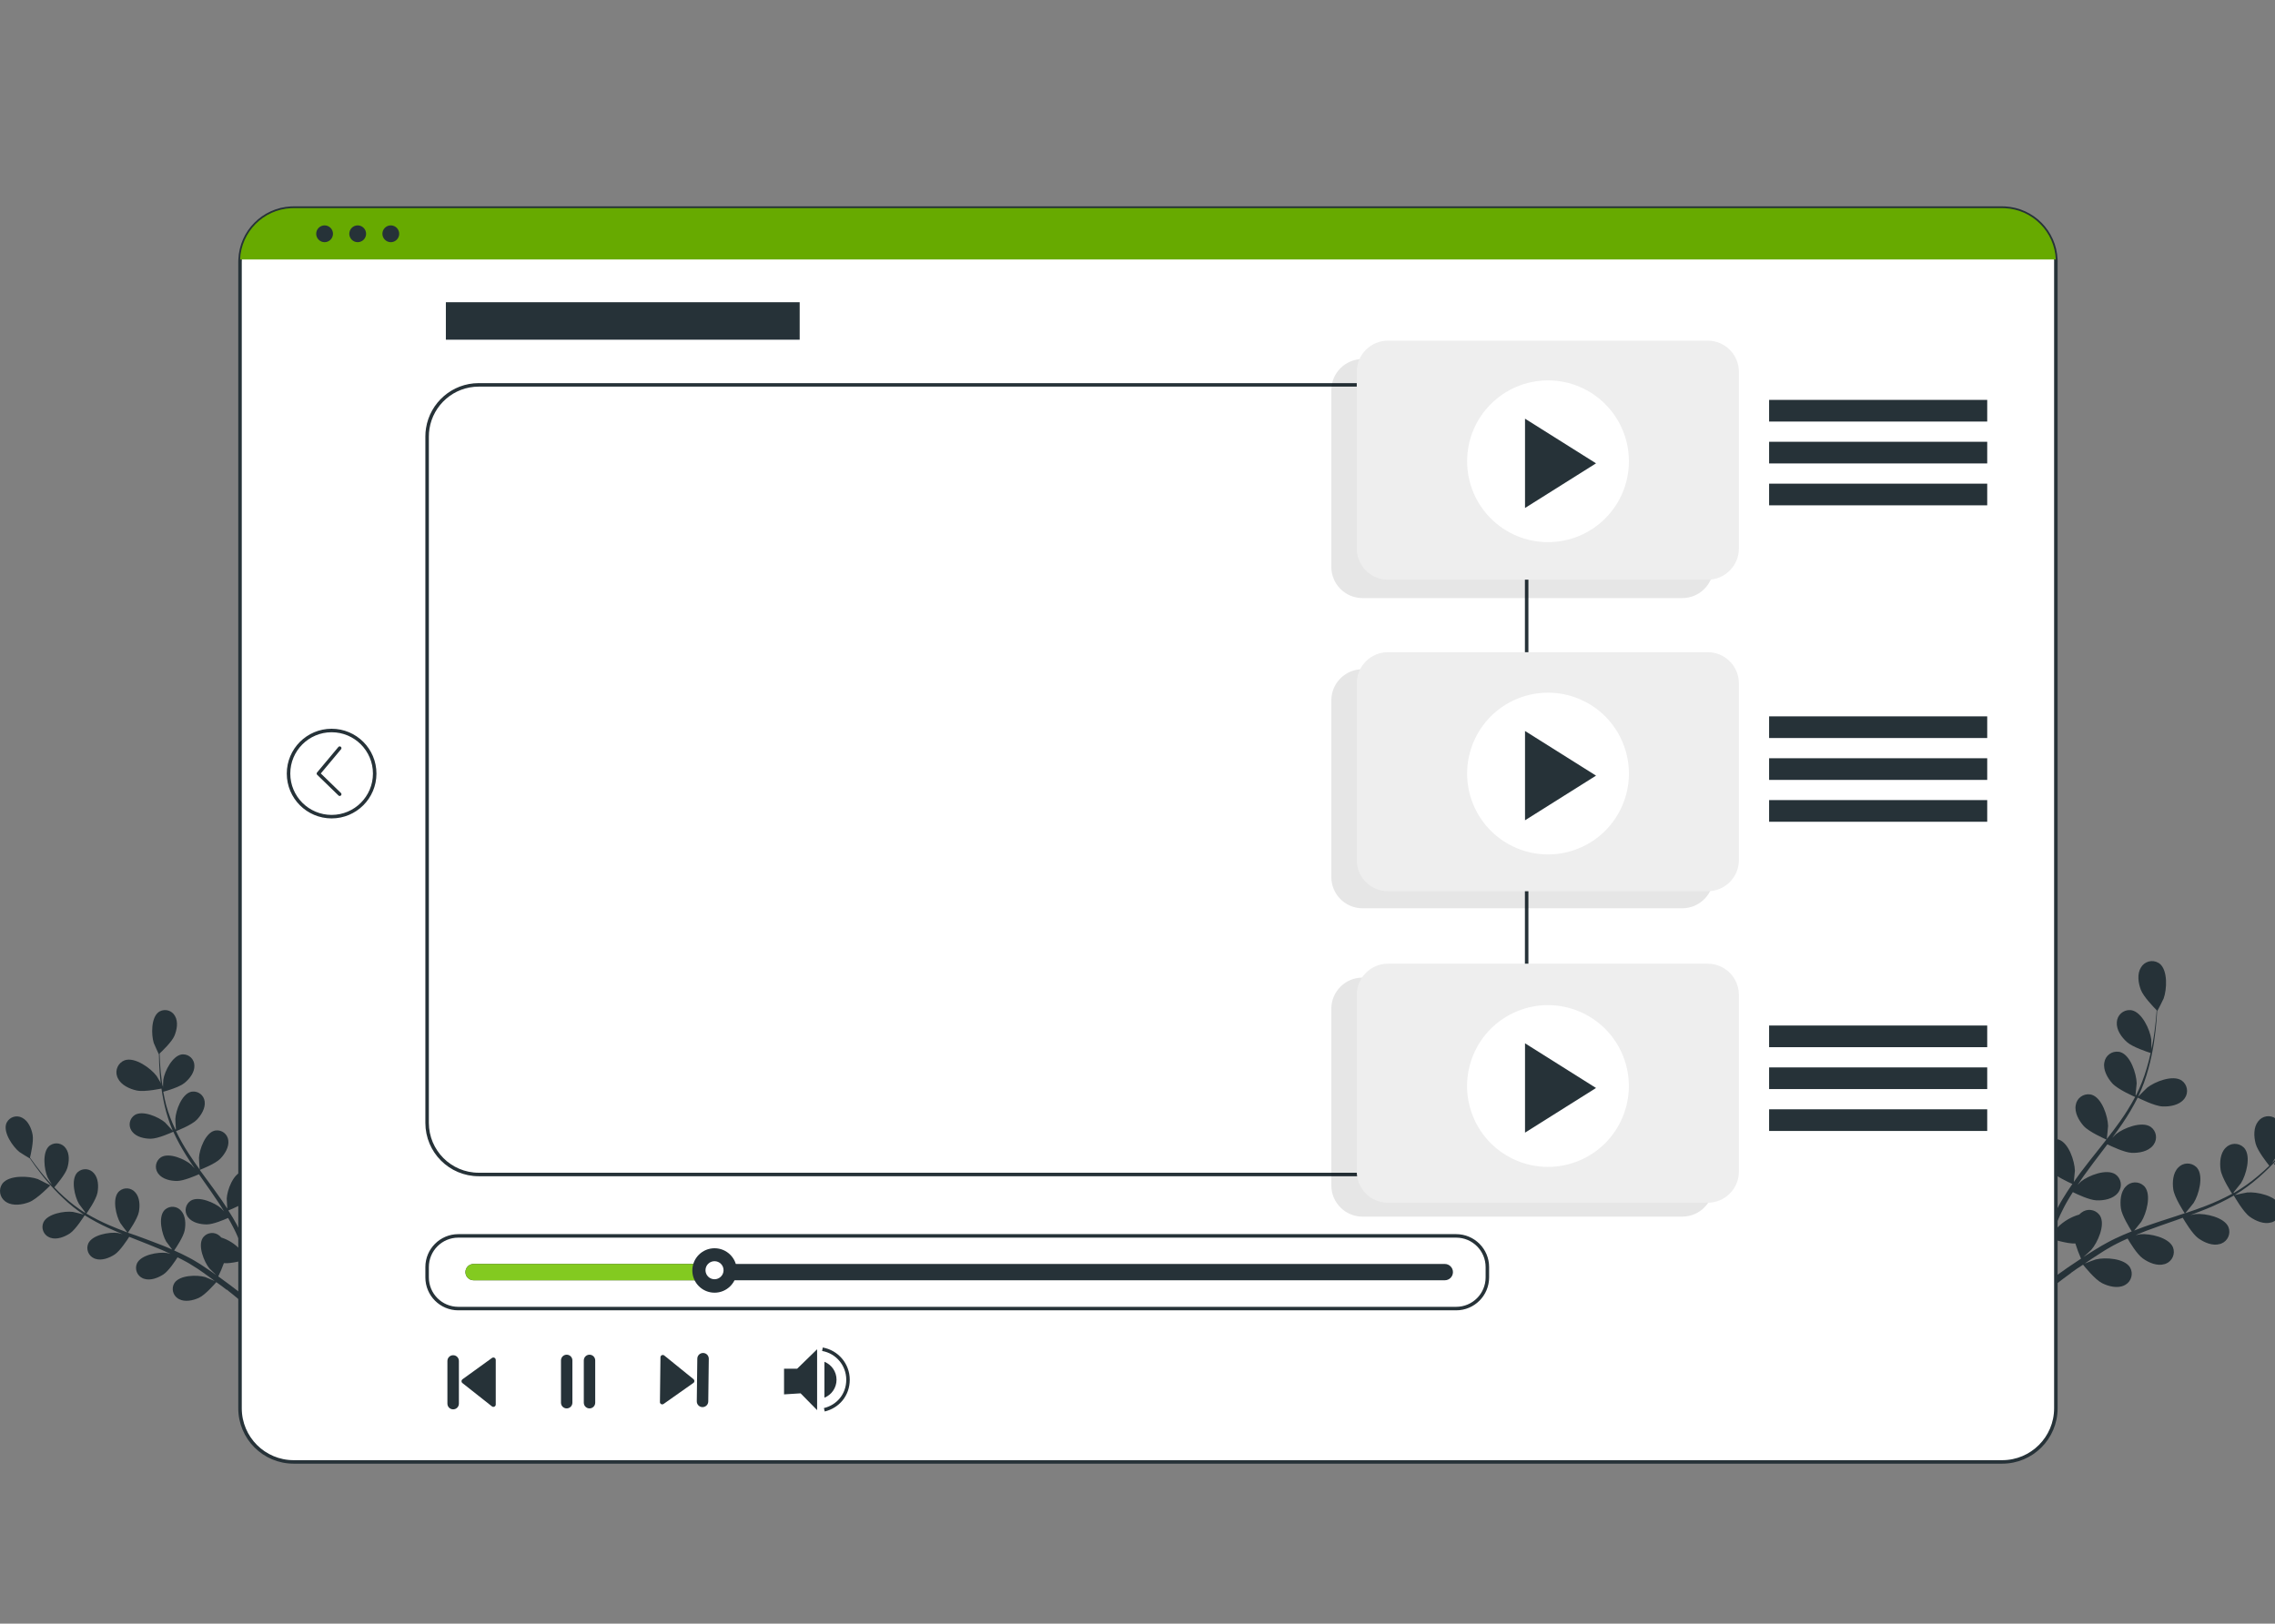 <svg width="650" height="464" viewBox="0 0 650 464" fill="none" xmlns="http://www.w3.org/2000/svg">
<rect x="0" y="0" width="650" height="464" fill="#808080" stroke="none"/>
<g clip-path="url(#clip0_681_607)">
<path d="M394.6 384.63C394.53 384.63 395.8 380.57 395.9 380.33C397.16 377.48 401.31 372.71 404.75 373.07C407.01 373.37 408.6 375.46 408.3 377.72C408.28 377.87 408.25 378.01 408.22 378.15C407.72 380.56 405.31 382.42 403.2 383.42C400.73 384.58 394.59 384.63 394.59 384.63H394.6Z" fill="#263238"/>
<path d="M656.238 338.21C653.738 337.12 649.658 332.53 649.648 332.53C649.648 332.53 653.488 330.78 653.738 330.69C656.718 329.76 663.018 329.72 665.028 332.57C666.288 334.47 665.778 337.03 663.878 338.3C663.748 338.38 663.618 338.46 663.488 338.53C661.338 339.74 658.368 339.15 656.228 338.23L656.238 338.21Z" fill="#263238"/>
<path d="M591.739 363.78C590.189 364.9 588.769 365.96 587.499 366.95L585.129 366.3C586.739 365.09 588.629 363.75 590.699 362.29C591.909 361.45 593.219 360.57 594.579 359.69C593.959 358.28 593.419 356.83 592.959 355.36C590.649 355.48 586.369 354.11 585.819 353.93C585.279 355.28 584.759 356.6 584.289 357.85C583.219 360.68 582.359 363.21 581.649 365.35L579.689 364.82C580.449 362.65 581.399 360.07 582.549 357.19C583.099 355.82 583.709 354.36 584.349 352.88C583.849 352.56 579.789 349.96 578.549 348.08C577.429 346.37 576.479 343.87 577.209 341.83C577.829 339.92 579.869 338.87 581.789 339.48C581.909 339.52 582.029 339.57 582.149 339.62C584.919 340.95 585.809 346.41 585.439 349.13C585.399 349.28 584.989 351 584.699 352.08C584.969 351.45 585.219 350.88 585.489 350.26C586.039 349.01 586.619 347.81 587.219 346.49C587.539 345.87 587.869 345.25 588.199 344.61C588.509 343.99 588.919 343.34 589.289 342.7C590.159 341.23 591.119 339.79 592.109 338.35C591.029 337.87 587.229 336.1 585.849 334.57C584.469 333.04 583.169 330.72 583.579 328.6C583.879 326.61 585.739 325.25 587.719 325.55C587.859 325.57 587.989 325.6 588.129 325.64C591.069 326.53 592.749 331.81 592.829 334.54C592.829 334.71 592.639 336.68 592.519 337.76C593.129 336.9 593.729 336.04 594.359 335.19C596.209 332.74 598.149 330.31 600.079 327.89C600.669 327.15 601.249 326.4 601.829 325.66C601.449 325.49 596.879 323.49 595.339 321.78C593.979 320.25 592.659 317.93 593.069 315.81C593.369 313.82 595.229 312.46 597.209 312.76C597.349 312.78 597.479 312.81 597.619 312.85C600.559 313.74 602.239 319.02 602.309 321.74C602.309 321.95 602.039 324.79 601.939 325.5C603.229 323.86 604.489 322.21 605.669 320.54C607.279 318.28 608.739 315.93 610.049 313.48C609.859 313.43 605.089 311.34 603.509 309.59C602.149 308.07 600.829 305.74 601.239 303.62C601.549 301.63 603.409 300.27 605.399 300.58C605.529 300.6 605.659 300.63 605.789 300.66C608.729 301.55 610.409 306.83 610.479 309.56C610.479 309.74 610.279 311.9 610.159 312.93L610.329 312.98C611.569 310.49 612.589 307.89 613.369 305.21C613.819 303.74 614.159 302.31 614.469 300.92C613.539 300.62 609.319 299.24 607.719 297.81C606.109 296.38 604.629 294.28 604.809 292.11C604.909 290.1 606.609 288.56 608.619 288.66C608.749 288.66 608.879 288.68 609.009 288.7C612.019 289.26 614.299 294.31 614.649 297.03C614.669 297.18 614.699 298.7 614.699 299.81C614.829 299.18 614.969 298.53 615.079 297.92C615.499 295.64 615.749 293.52 615.949 291.65C616.059 290.58 616.139 289.6 616.199 288.7C615.439 287.94 612.409 284.82 611.669 282.86C610.929 280.9 610.549 278.31 611.709 276.47C612.719 274.73 614.949 274.14 616.679 275.15C616.789 275.22 616.899 275.29 617.009 275.36C619.429 277.25 619.119 282.78 618.179 285.35C618.119 285.58 616.419 288.91 616.379 288.87H616.329C616.289 289.73 616.239 290.66 616.149 291.68C615.979 293.57 615.759 295.69 615.409 298C615.029 300.48 614.509 302.94 613.839 305.36C613.119 308.08 612.159 310.73 610.969 313.28C610.969 313.31 610.949 313.35 610.939 313.38C611.549 312.72 613.339 310.95 613.489 310.83C615.629 309.12 620.789 307.08 623.339 308.78C624.979 309.94 625.369 312.21 624.209 313.85C624.139 313.96 624.059 314.06 623.969 314.15C622.589 315.83 619.959 316.28 617.909 316.2C615.599 316.11 611.129 313.85 610.769 313.67C609.489 316.23 608.029 318.7 606.419 321.06C605.489 322.44 604.499 323.81 603.499 325.17C604.049 324.62 604.539 324.13 604.619 324.07C606.759 322.36 611.909 320.32 614.469 322.02C616.109 323.17 616.499 325.44 615.349 327.08C615.269 327.19 615.189 327.3 615.099 327.4C613.719 329.08 611.099 329.54 609.049 329.45C607.009 329.37 603.119 327.52 602.109 327.02C601.719 327.54 601.339 328.06 600.939 328.57C599.059 331.04 597.169 333.5 595.409 335.97C594.789 336.84 594.219 337.75 593.609 338.6C594.099 338.11 594.509 337.7 594.569 337.64C596.709 335.93 601.859 333.89 604.419 335.6C606.059 336.75 606.449 339.02 605.299 340.66C605.219 340.77 605.139 340.88 605.049 340.98C603.679 342.65 601.049 343.12 598.999 343.03C596.959 342.95 593.449 341.27 592.239 340.68C591.669 341.6 591.089 342.52 590.569 343.43C590.239 344.04 589.869 344.64 589.559 345.3L588.619 347.21C588.069 348.46 587.499 349.71 586.989 350.92C586.629 351.77 586.299 352.57 585.969 353.39C586.579 352.52 587.819 350.83 587.939 350.7C589.639 348.99 591.759 347.75 594.079 347.09C594.259 346.89 594.459 346.71 594.679 346.55C596.239 345.3 598.529 345.55 599.779 347.11C599.859 347.21 599.939 347.32 600.009 347.43C601.599 350.06 599.309 355.11 597.509 357.17C597.409 357.3 596.109 358.48 595.269 359.22C595.829 358.86 596.359 358.51 596.959 358.15C598.099 357.42 599.249 356.74 600.489 355.99L602.349 354.96C602.959 354.6 603.649 354.31 604.299 353.97C605.839 353.23 607.439 352.55 609.069 351.9C608.439 350.9 606.239 347.33 605.969 345.31C605.699 343.29 605.849 340.62 607.379 339.07C608.739 337.6 611.039 337.5 612.509 338.86C612.609 338.95 612.699 339.04 612.779 339.14C614.739 341.5 613.259 346.83 611.789 349.15C611.699 349.29 610.459 350.84 609.759 351.67C610.729 351.28 611.709 350.9 612.709 350.54C615.599 349.52 618.559 348.57 621.509 347.62L624.209 346.72C623.979 346.37 621.249 342.17 620.939 339.9C620.639 337.88 620.819 335.21 622.339 333.67C623.709 332.2 626.009 332.11 627.479 333.48C627.569 333.57 627.659 333.66 627.739 333.75C629.699 336.12 628.219 341.45 626.749 343.77C626.639 343.94 624.849 346.16 624.369 346.7C626.349 346.04 628.319 345.36 630.219 344.62C632.809 343.62 635.329 342.46 637.759 341.15C637.649 340.99 634.799 336.62 634.459 334.29C634.159 332.26 634.339 329.6 635.859 328.05C637.229 326.58 639.529 326.49 640.999 327.85C641.089 327.94 641.179 328.03 641.259 328.12C643.229 330.49 641.739 335.82 640.269 338.14C640.169 338.29 638.809 339.98 638.149 340.77L638.259 340.91C640.679 339.52 642.959 337.91 645.089 336.11C646.269 335.14 647.349 334.14 648.379 333.14C647.769 332.38 645.009 328.89 644.469 326.82C643.929 324.75 643.829 322.18 645.179 320.47C646.369 318.85 648.649 318.5 650.259 319.69C650.359 319.77 650.459 319.85 650.559 319.93C652.779 322.06 651.879 327.53 650.669 329.99C650.629 330.13 649.779 331.41 649.179 332.34C649.629 331.88 650.129 331.42 650.539 330.97C652.149 329.31 653.539 327.67 654.729 326.22C655.409 325.39 656.009 324.62 656.549 323.92C656.339 322.86 655.529 318.59 655.999 316.54C656.469 314.49 657.579 312.12 659.559 311.21C661.369 310.32 663.549 311.07 664.439 312.87C664.489 312.98 664.539 313.09 664.589 313.21C665.569 316.13 662.259 320.56 660.029 322.19C659.849 322.33 656.609 324.19 656.599 324.13L656.579 324.07C656.059 324.78 655.479 325.52 654.879 326.33C653.699 327.82 652.359 329.48 650.749 331.18C649.069 333.04 647.269 334.81 645.379 336.46C643.269 338.32 640.999 340 638.599 341.46C638.569 341.47 638.539 341.49 638.519 341.51C639.389 341.3 641.859 340.8 642.059 340.78C644.789 340.54 650.219 341.68 651.409 344.51C652.139 346.38 651.219 348.48 649.349 349.21C649.229 349.26 649.099 349.3 648.969 349.33C646.899 349.97 644.449 348.91 642.789 347.71C640.919 346.36 638.439 342.01 638.239 341.66C635.759 343.08 633.179 344.34 630.529 345.42C628.959 346.05 627.389 346.66 625.829 347.23C626.569 347.07 627.279 346.93 627.369 346.95C630.099 346.71 635.529 347.86 636.709 350.68C637.439 352.55 636.519 354.65 634.649 355.38C634.529 355.43 634.399 355.47 634.269 355.5C632.199 356.14 629.759 355.07 628.089 353.87C626.429 352.67 624.209 348.99 623.649 348.01L621.819 348.67C618.889 349.69 615.959 350.7 613.119 351.77C612.119 352.15 611.149 352.56 610.169 352.97L611.509 352.71C614.239 352.47 619.669 353.62 620.849 356.44C621.579 358.31 620.659 360.41 618.789 361.14C618.669 361.19 618.539 361.23 618.409 361.26C616.339 361.89 613.889 360.83 612.229 359.63C610.569 358.43 608.559 355.12 607.889 353.94C606.909 354.37 605.909 354.84 604.989 355.31C604.359 355.65 603.729 355.93 603.109 356.31L601.279 357.38C600.139 358.11 598.959 358.85 597.869 359.58C597.109 360.07 596.389 360.58 595.659 361.08C596.669 360.65 598.609 359.97 598.779 359.92C601.449 359.25 606.969 359.57 608.579 362.19C609.589 363.93 608.989 366.15 607.259 367.16C607.149 367.23 607.029 367.29 606.909 367.34C604.959 368.28 602.379 367.6 600.549 366.67C598.549 365.65 595.549 361.9 595.159 361.42C593.909 362.19 592.749 363 591.669 363.79L591.739 363.78Z" fill="#263238"/>
<path d="M8.328 343.55C10.598 342.67 14.378 338.74 14.378 338.74C14.378 338.74 11.038 337.04 10.808 336.95C8.198 336.02 2.608 335.76 0.698 338.23C-0.492 339.87 -0.112 342.17 1.528 343.35C1.638 343.43 1.748 343.5 1.858 343.56C3.738 344.71 6.408 344.29 8.338 343.54L8.328 343.55Z" fill="#263238"/>
<path d="M46.757 310.959C46.807 310.949 44.907 307.699 44.757 307.499C43.097 305.289 38.577 301.999 35.637 302.999C33.737 303.709 32.777 305.829 33.497 307.729C33.547 307.859 33.597 307.979 33.657 308.099C34.577 310.089 37.037 311.199 39.057 311.639C41.437 312.159 46.747 310.959 46.757 310.959Z" fill="#263238"/>
<path d="M64.709 368.48C66.039 369.52 67.259 370.52 68.369 371.44L70.499 370.95C69.109 369.82 67.489 368.55 65.699 367.21C64.649 366.42 63.519 365.6 62.359 364.76C62.969 363.53 63.509 362.26 63.969 360.97C66.019 361.19 69.859 360.1 70.359 359.95C70.799 361.17 71.199 362.36 71.579 363.48C72.429 366.02 73.109 368.3 73.669 370.23L75.399 369.83C74.799 367.89 74.049 365.55 73.109 362.96C72.669 361.72 72.179 360.4 71.659 359.06C72.109 358.8 75.809 356.63 76.959 355C77.999 353.52 78.949 351.33 78.369 349.5C77.889 347.78 76.119 346.78 74.399 347.26C74.289 347.29 74.169 347.33 74.069 347.37C71.539 348.45 70.579 353.27 70.809 355.7C70.839 355.84 71.139 357.38 71.369 358.35C71.149 357.8 70.949 357.27 70.729 356.71C70.279 355.6 69.809 354.5 69.299 353.31C69.029 352.75 68.769 352.18 68.499 351.61C68.229 351.04 67.899 350.46 67.599 349.88C66.879 348.54 66.079 347.23 65.239 345.92C66.219 345.53 69.669 344.09 70.919 342.78C72.169 341.47 73.439 339.45 73.169 337.55C72.949 335.78 71.339 334.52 69.569 334.73C69.459 334.74 69.339 334.76 69.229 334.79C66.609 335.47 64.909 340.09 64.779 342.52C64.779 342.67 64.869 344.43 64.939 345.39C64.429 344.61 63.929 343.83 63.389 343.05C61.839 340.81 60.189 338.59 58.559 336.37C58.059 335.7 57.549 335.01 57.069 334.33C57.419 334.19 61.529 332.6 62.969 331.11C64.239 329.8 65.489 327.78 65.229 325.88C65.019 324.11 63.409 322.84 61.639 323.06C61.529 323.07 61.409 323.09 61.299 323.12C58.679 323.8 56.979 328.42 56.849 330.86C56.839 331.04 56.979 333.57 57.049 334.21C55.959 332.71 54.899 331.21 53.919 329.67C52.569 327.61 51.359 325.47 50.289 323.25C50.449 323.21 54.749 321.52 56.219 320.01C57.489 318.7 58.739 316.68 58.479 314.78C58.269 313.01 56.659 311.74 54.889 311.96C54.779 311.97 54.659 311.99 54.549 312.02C51.929 312.7 50.229 317.32 50.099 319.76C50.089 319.92 50.189 321.82 50.269 322.76L50.119 322.8C49.029 320.56 48.149 318.23 47.479 315.84C47.129 314.53 46.879 313.25 46.649 311.99C47.489 311.79 51.289 310.67 52.749 309.46C54.209 308.25 55.619 306.43 55.539 304.51C55.519 302.72 54.059 301.29 52.269 301.31C52.159 301.31 52.049 301.31 51.939 301.33C49.259 301.72 47.039 306.13 46.669 308.52C46.649 308.65 46.569 310.01 46.549 310.99C46.459 310.42 46.349 309.84 46.269 309.29C45.979 307.28 45.819 305.36 45.709 303.69C45.649 302.74 45.619 301.88 45.599 301.07C46.299 300.41 49.099 297.75 49.819 296.04C50.549 294.32 50.969 292.03 50.009 290.37C49.169 288.79 47.219 288.2 45.639 289.03C45.539 289.08 45.439 289.14 45.349 289.21C43.129 290.8 43.209 295.72 43.929 298.05C43.979 298.25 45.369 301.27 45.359 301.24H45.409C45.409 302 45.429 302.83 45.469 303.75C45.549 305.43 45.649 307.32 45.909 309.38C46.159 311.6 46.539 313.8 47.039 315.97C47.589 318.4 48.359 320.78 49.329 323.07L49.349 323.15C48.839 322.58 47.309 320.91 47.179 320.79C45.329 319.2 40.799 317.22 38.509 318.64C37.019 319.61 36.589 321.6 37.559 323.1C37.619 323.2 37.689 323.29 37.769 323.39C38.929 324.92 41.249 325.43 43.099 325.42C45.179 325.41 49.199 323.57 49.519 323.42C50.579 325.73 51.799 327.97 53.159 330.13C53.939 331.39 54.759 332.64 55.609 333.88C55.139 333.37 54.689 332.93 54.679 332.86C52.829 331.27 48.329 329.28 46.009 330.71C44.519 331.68 44.089 333.67 45.059 335.17C45.119 335.27 45.189 335.37 45.269 335.46C46.429 336.99 48.749 337.5 50.599 337.49C52.449 337.48 55.929 335.98 56.839 335.57C57.159 336.04 57.489 336.52 57.819 336.99C59.409 339.25 60.999 341.49 62.479 343.74C63.009 344.53 63.499 345.34 63.999 346.16C63.579 345.71 63.229 345.33 63.169 345.28C61.319 343.69 56.789 341.71 54.499 343.13C53.009 344.1 52.579 346.09 53.549 347.59C53.609 347.69 53.679 347.78 53.759 347.88C54.919 349.41 57.239 349.92 59.089 349.91C60.939 349.9 64.069 348.55 65.169 348.06C65.649 348.89 66.129 349.72 66.549 350.56C66.829 351.13 67.139 351.67 67.389 352.25C67.639 352.84 67.899 353.41 68.159 353.97C68.609 355.08 69.069 356.23 69.479 357.33C69.769 358.09 70.029 358.82 70.299 359.55C69.779 358.75 68.749 357.22 68.639 357.1C67.159 355.5 65.289 354.31 63.219 353.65C63.069 353.47 62.899 353.3 62.719 353.15C61.369 351.98 59.329 352.12 58.159 353.47C58.089 353.56 58.009 353.65 57.949 353.74C56.449 356.02 58.299 360.6 59.829 362.49C59.919 362.6 61.029 363.7 61.759 364.39C61.269 364.05 60.809 363.71 60.299 363.34C59.319 362.66 58.319 362 57.229 361.28L55.619 360.3C55.089 359.96 54.489 359.67 53.909 359.35C52.569 358.64 51.179 357.98 49.759 357.35C50.359 356.52 52.429 353.39 52.769 351.59C53.109 349.79 53.039 347.43 51.749 346.01C50.589 344.65 48.559 344.48 47.199 345.64C47.109 345.71 47.029 345.79 46.949 345.88C45.119 347.91 46.259 352.7 47.469 354.78C47.549 354.91 48.599 356.32 49.189 357.09C48.329 356.71 47.479 356.33 46.599 355.99C44.069 354.98 41.479 354.04 38.889 353.08L36.539 352.28C36.749 351.97 39.299 348.34 39.679 346.33C40.019 344.55 39.949 342.17 38.649 340.75C37.499 339.39 35.459 339.22 34.099 340.38C34.009 340.45 33.929 340.53 33.849 340.62C32.029 342.65 33.159 347.44 34.379 349.52C34.469 349.68 35.979 351.71 36.389 352.2C34.659 351.55 32.939 350.88 31.259 350.15C28.999 349.18 26.809 348.07 24.689 346.82C24.789 346.68 27.469 342.91 27.849 340.85C28.189 339.06 28.119 336.69 26.829 335.27C25.669 333.91 23.639 333.74 22.279 334.9C22.189 334.97 22.109 335.05 22.029 335.14C20.209 337.17 21.339 341.96 22.559 344.04C22.639 344.17 23.789 345.73 24.349 346.45L24.239 346.56C22.139 345.24 20.169 343.73 18.339 342.06C17.329 341.16 16.399 340.23 15.519 339.31C16.059 338.66 18.659 335.65 19.219 333.83C19.779 332.01 19.939 329.73 18.809 328.17C17.809 326.69 15.809 326.3 14.329 327.3C14.229 327.36 14.139 327.44 14.049 327.51C12.019 329.33 12.609 334.21 13.599 336.44C13.629 336.57 14.339 337.73 14.839 338.57C14.449 338.15 14.039 337.72 13.669 337.31C12.299 335.77 11.129 334.28 10.119 332.94C9.539 332.18 9.039 331.48 8.569 330.82C8.799 329.89 9.659 326.12 9.319 324.29C8.989 322.46 8.059 320.31 6.339 319.43C4.769 318.58 2.809 319.16 1.959 320.73C1.909 320.83 1.859 320.93 1.809 321.04C0.839 323.6 3.619 327.65 5.529 329.2C5.699 329.33 8.499 331.09 8.519 331.05C8.519 331.03 8.519 331.01 8.509 331C8.949 331.65 9.419 332.33 9.949 333.07C10.959 334.43 12.079 335.96 13.419 337.52C14.859 339.23 16.389 340.86 18.019 342.39C19.829 344.12 21.779 345.68 23.859 347.06L23.939 347.1C23.189 346.88 20.989 346.35 20.829 346.33C18.409 346.02 13.569 346.85 12.409 349.32C11.689 350.95 12.409 352.85 14.039 353.58C14.159 353.63 14.279 353.68 14.399 353.72C16.219 354.36 18.419 353.48 19.939 352.5C21.649 351.36 23.999 347.59 24.189 347.29C26.349 348.64 28.589 349.85 30.909 350.9C32.259 351.52 33.629 352.11 35.009 352.67L33.649 352.35C31.229 352.04 26.379 352.87 25.229 355.34C24.509 356.97 25.249 358.88 26.879 359.6C26.989 359.65 27.109 359.69 27.229 359.73C29.049 360.36 31.249 359.49 32.769 358.5C34.289 357.51 36.379 354.3 36.919 353.45L38.519 354.09C41.089 355.1 43.649 356.1 46.169 357.17C47.049 357.54 47.899 357.94 48.749 358.33C48.149 358.18 47.649 358.07 47.569 358.06C45.149 357.75 40.309 358.57 39.139 361.04C38.419 362.67 39.159 364.58 40.789 365.3C40.899 365.35 41.019 365.39 41.139 365.43C42.949 366.06 45.159 365.19 46.679 364.2C48.199 363.21 50.089 360.31 50.729 359.31C51.589 359.74 52.449 360.17 53.259 360.62C53.809 360.94 54.359 361.22 54.869 361.58L56.489 362.59C57.469 363.27 58.489 363.96 59.449 364.68C60.119 365.16 60.739 365.62 61.359 366.08C60.499 365.7 58.779 365 58.629 364.95C56.289 364.28 51.369 364.36 49.849 366.63C48.899 368.14 49.349 370.13 50.859 371.09C50.959 371.15 51.059 371.21 51.159 371.26C52.859 372.16 55.179 371.65 56.829 370.89C58.649 370.05 61.439 366.82 61.799 366.41C62.829 367.1 63.809 367.87 64.739 368.59L64.709 368.48Z" fill="#263238"/>
<path d="M587.388 74.801V402.461C587.388 410.921 580.528 417.781 572.068 417.781H83.898C75.438 417.781 68.578 410.921 68.578 402.461V74.801C68.578 74.581 68.578 74.361 68.598 74.151C68.918 66.251 75.228 59.891 83.118 59.491C83.378 59.491 83.648 59.471 83.908 59.471H572.068C572.328 59.471 572.598 59.471 572.858 59.491C580.738 59.891 587.048 66.251 587.378 74.151C587.378 74.361 587.398 74.581 587.398 74.801H587.388Z" fill="white" stroke="#263238" stroke-linecap="round" stroke-linejoin="round"/>
<path d="M587.368 74.151H68.598C68.918 66.251 75.228 59.891 83.118 59.491C83.378 59.491 83.648 59.471 83.908 59.471H572.068C572.328 59.471 572.598 59.471 572.858 59.491C580.738 59.891 587.048 66.251 587.378 74.151H587.368Z" fill="#67AA00"/>
<path d="M95.14 66.81C95.14 68.14 94.06 69.21 92.74 69.21C91.42 69.21 90.34 68.13 90.34 66.81C90.34 65.49 91.42 64.41 92.74 64.41C94.06 64.41 95.14 65.49 95.14 66.81Z" fill="#263238"/>
<path d="M104.597 66.81C104.597 68.14 103.517 69.21 102.197 69.21C100.877 69.21 99.797 68.13 99.797 66.81C99.797 65.49 100.877 64.41 102.197 64.41C103.517 64.41 104.597 65.49 104.597 66.81Z" fill="#263238"/>
<path d="M114.058 66.81C114.058 68.14 112.978 69.21 111.658 69.21C110.338 69.21 109.258 68.13 109.258 66.81C109.258 65.49 110.338 64.41 111.658 64.41C112.978 64.41 114.058 65.49 114.058 66.81Z" fill="#263238"/>
<path d="M94.748 233.38C101.546 233.38 107.057 227.868 107.057 221.07C107.057 214.271 101.546 208.76 94.748 208.76C87.949 208.76 82.438 214.271 82.438 221.07C82.438 227.868 87.949 233.38 94.748 233.38Z" fill="white" stroke="#263238" stroke-linecap="round" stroke-linejoin="round"/>
<path d="M97.057 213.799L90.977 221.069L97.057 226.969" fill="white"/>
<path d="M97.057 213.799L90.977 221.069L97.057 226.969" stroke="#263238" stroke-linecap="round" stroke-linejoin="round"/>
<path d="M224.012 398.48V391.14H227.762L233.462 385.59V402.98L228.742 398.18L224.012 398.48Z" fill="#263238"/>
<path d="M239.011 394.29C239.011 396.61 237.581 398.61 235.551 399.43V389.16C237.581 389.98 239.011 391.97 239.011 394.3V394.29Z" fill="#263238"/>
<path d="M234.98 385.58C239.13 386.3 242.29 389.93 242.29 394.29C242.29 398.65 239.4 401.95 235.52 402.88" stroke="#263238" stroke-miterlimit="10"/>
<path d="M161.911 402.489C161.011 402.489 160.281 401.759 160.281 400.859V388.769C160.281 387.869 161.011 387.139 161.911 387.139C162.811 387.139 163.541 387.869 163.541 388.769V400.859C163.541 401.759 162.811 402.489 161.911 402.489Z" fill="#263238"/>
<path d="M168.431 402.489C167.531 402.489 166.801 401.759 166.801 400.859V388.769C166.801 387.869 167.531 387.139 168.431 387.139C169.331 387.139 170.061 387.869 170.061 388.769V400.859C170.061 401.759 169.331 402.489 168.431 402.489Z" fill="#263238"/>
<path d="M129.472 387.289C130.382 387.289 131.112 388.019 131.112 388.929V401.119C131.112 402.029 130.382 402.759 129.472 402.759C128.562 402.759 127.832 402.029 127.832 401.119V388.929C127.832 388.019 128.562 387.289 129.472 387.289Z" fill="#263238"/>
<path d="M141.642 388.599V401.379C141.642 401.939 140.992 402.249 140.552 401.909L132.112 395.239C131.762 394.959 131.772 394.429 132.132 394.169L140.572 388.069C141.012 387.749 141.632 388.069 141.632 388.609L141.642 388.599Z" fill="#263238"/>
<path d="M200.702 402.119C199.792 402.109 199.072 401.369 199.082 400.459L199.232 388.269C199.242 387.359 199.982 386.639 200.892 386.649C201.802 386.659 202.522 387.399 202.512 388.309L202.362 400.499C202.352 401.409 201.612 402.129 200.702 402.119Z" fill="#263238"/>
<path d="M188.553 400.659L188.703 387.879C188.703 387.319 189.363 387.019 189.793 387.369L198.153 394.139C198.493 394.419 198.483 394.949 198.113 395.209L189.603 401.209C189.153 401.529 188.543 401.209 188.543 400.649L188.553 400.659Z" fill="#263238"/>
<path d="M416.051 353.189H130.941C126.02 353.189 122.031 357.179 122.031 362.099V365.049C122.031 369.97 126.02 373.959 130.941 373.959H416.051C420.972 373.959 424.961 369.97 424.961 365.049V362.099C424.961 357.179 420.972 353.189 416.051 353.189Z" fill="white" stroke="#263238" stroke-linecap="round" stroke-linejoin="round"/>
<path d="M415.13 363.539C415.13 364.829 414.09 365.869 412.8 365.869H135.31C134.02 365.869 132.98 364.829 132.98 363.539C132.98 362.249 134.02 361.209 135.31 361.209H412.8C414.09 361.209 415.13 362.259 415.13 363.539Z" fill="#263238"/>
<path d="M205.47 361.209L205.31 365.869H135.31C134.02 365.869 132.98 364.829 132.98 363.539C132.98 362.249 134.02 361.209 135.31 361.209H205.47Z" fill="#83CA20"/>
<path d="M210.509 363.069C210.509 366.579 207.669 369.419 204.159 369.419C200.649 369.419 197.809 366.579 197.809 363.069C197.809 359.559 200.649 356.719 204.159 356.719C207.669 356.719 210.509 359.559 210.509 363.069Z" fill="#263238"/>
<path d="M206.73 362.998C206.73 364.418 205.58 365.578 204.15 365.578C202.72 365.578 201.57 364.428 201.57 362.998C201.57 361.568 202.72 360.418 204.15 360.418C205.58 360.418 206.73 361.568 206.73 362.998Z" fill="white"/>
<path d="M436.191 124.738V320.888C436.191 329.028 429.581 335.638 421.441 335.638H136.781C128.621 335.638 122.031 329.028 122.031 320.888V124.738C122.031 123.948 122.091 123.188 122.211 122.448C123.321 115.398 129.411 109.988 136.781 109.988H421.441C428.791 109.988 434.901 115.398 436.011 122.448C436.131 123.198 436.191 123.958 436.191 124.738Z" fill="white" stroke="#263238" stroke-linecap="round" stroke-linejoin="round"/>
<path d="M228.481 86.369H127.391V97.079H228.481V86.369Z" fill="#263238"/>
<path d="M567.777 114.279H505.457V120.469H567.777V114.279Z" fill="#263238"/>
<path d="M567.777 126.25H505.457V132.44H567.777V126.25Z" fill="#263238"/>
<path d="M567.777 138.219H505.457V144.409H567.777V138.219Z" fill="#263238"/>
<path opacity="0.1" d="M480.649 102.609H389.289C384.368 102.609 380.379 106.599 380.379 111.519V162.009C380.379 166.93 384.368 170.919 389.289 170.919H480.649C485.57 170.919 489.559 166.93 489.559 162.009V111.519C489.559 106.599 485.57 102.609 480.649 102.609Z" fill="black"/>
<path d="M487.918 97.35H396.558C391.638 97.35 387.648 101.339 387.648 106.26V156.75C387.648 161.67 391.638 165.66 396.558 165.66H487.918C492.839 165.66 496.828 161.67 496.828 156.75V106.26C496.828 101.339 492.839 97.35 487.918 97.35Z" fill="#EEEEEE"/>
<path d="M442.29 154.929C455.053 154.929 465.4 144.582 465.4 131.819C465.4 119.056 455.053 108.709 442.29 108.709C429.526 108.709 419.18 119.056 419.18 131.819C419.18 144.582 429.526 154.929 442.29 154.929Z" fill="white"/>
<path d="M435.719 145.17V119.65L456.009 132.41L435.719 145.17Z" fill="#263238"/>
<path d="M567.777 204.719H505.457V210.909H567.777V204.719Z" fill="#263238"/>
<path d="M567.777 216.689H505.457V222.879H567.777V216.689Z" fill="#263238"/>
<path d="M567.777 228.648H505.457V234.838H567.777V228.648Z" fill="#263238"/>
<path opacity="0.1" d="M480.649 191.248H389.289C384.368 191.248 380.379 195.237 380.379 200.158V250.648C380.379 255.569 384.368 259.558 389.289 259.558H480.649C485.57 259.558 489.559 255.569 489.559 250.648V200.158C489.559 195.237 485.57 191.248 480.649 191.248Z" fill="black"/>
<path d="M487.918 186.379H396.558C391.638 186.379 387.648 190.368 387.648 195.289V245.779C387.648 250.7 391.638 254.689 396.558 254.689H487.918C492.839 254.689 496.828 250.7 496.828 245.779V195.289C496.828 190.368 492.839 186.379 487.918 186.379Z" fill="#EEEEEE"/>
<path d="M451.011 242.465C462.83 237.649 468.508 224.163 463.692 212.343C458.875 200.523 445.389 194.846 433.569 199.662C421.75 204.478 416.072 217.965 420.889 229.784C425.705 241.604 439.191 247.281 451.011 242.465Z" fill="white"/>
<path d="M435.719 234.418V208.898L456.009 221.658L435.719 234.418Z" fill="#263238"/>
<path d="M567.777 293.07H505.457V299.26H567.777V293.07Z" fill="#263238"/>
<path d="M567.777 305.041H505.457V311.231H567.777V305.041Z" fill="#263238"/>
<path d="M567.777 317.01H505.457V323.2H567.777V317.01Z" fill="#263238"/>
<path opacity="0.1" d="M480.649 279.371H389.289C384.368 279.371 380.379 283.36 380.379 288.281V338.771C380.379 343.692 384.368 347.681 389.289 347.681H480.649C485.57 347.681 489.559 343.692 489.559 338.771V288.281C489.559 283.36 485.57 279.371 480.649 279.371Z" fill="black"/>
<path d="M487.918 275.4H396.558C391.638 275.4 387.648 279.39 387.648 284.31V334.8C387.648 339.721 391.638 343.71 396.558 343.71H487.918C492.839 343.71 496.828 339.721 496.828 334.8V284.31C496.828 279.39 492.839 275.4 487.918 275.4Z" fill="#EEEEEE"/>
<path d="M451.055 331.733C462.861 326.884 468.501 313.382 463.652 301.576C458.802 289.77 445.3 284.13 433.494 288.979C421.688 293.829 416.048 307.331 420.898 319.137C425.747 330.943 439.249 336.583 451.055 331.733Z" fill="white"/>
<path d="M435.719 323.68V298.15L456.009 310.92L435.719 323.68Z" fill="#263238"/>
</g>
<defs>
<clipPath id="clip0_681_607">
<rect width="650" height="464" fill="white"/>
</clipPath>
</defs>
</svg>
